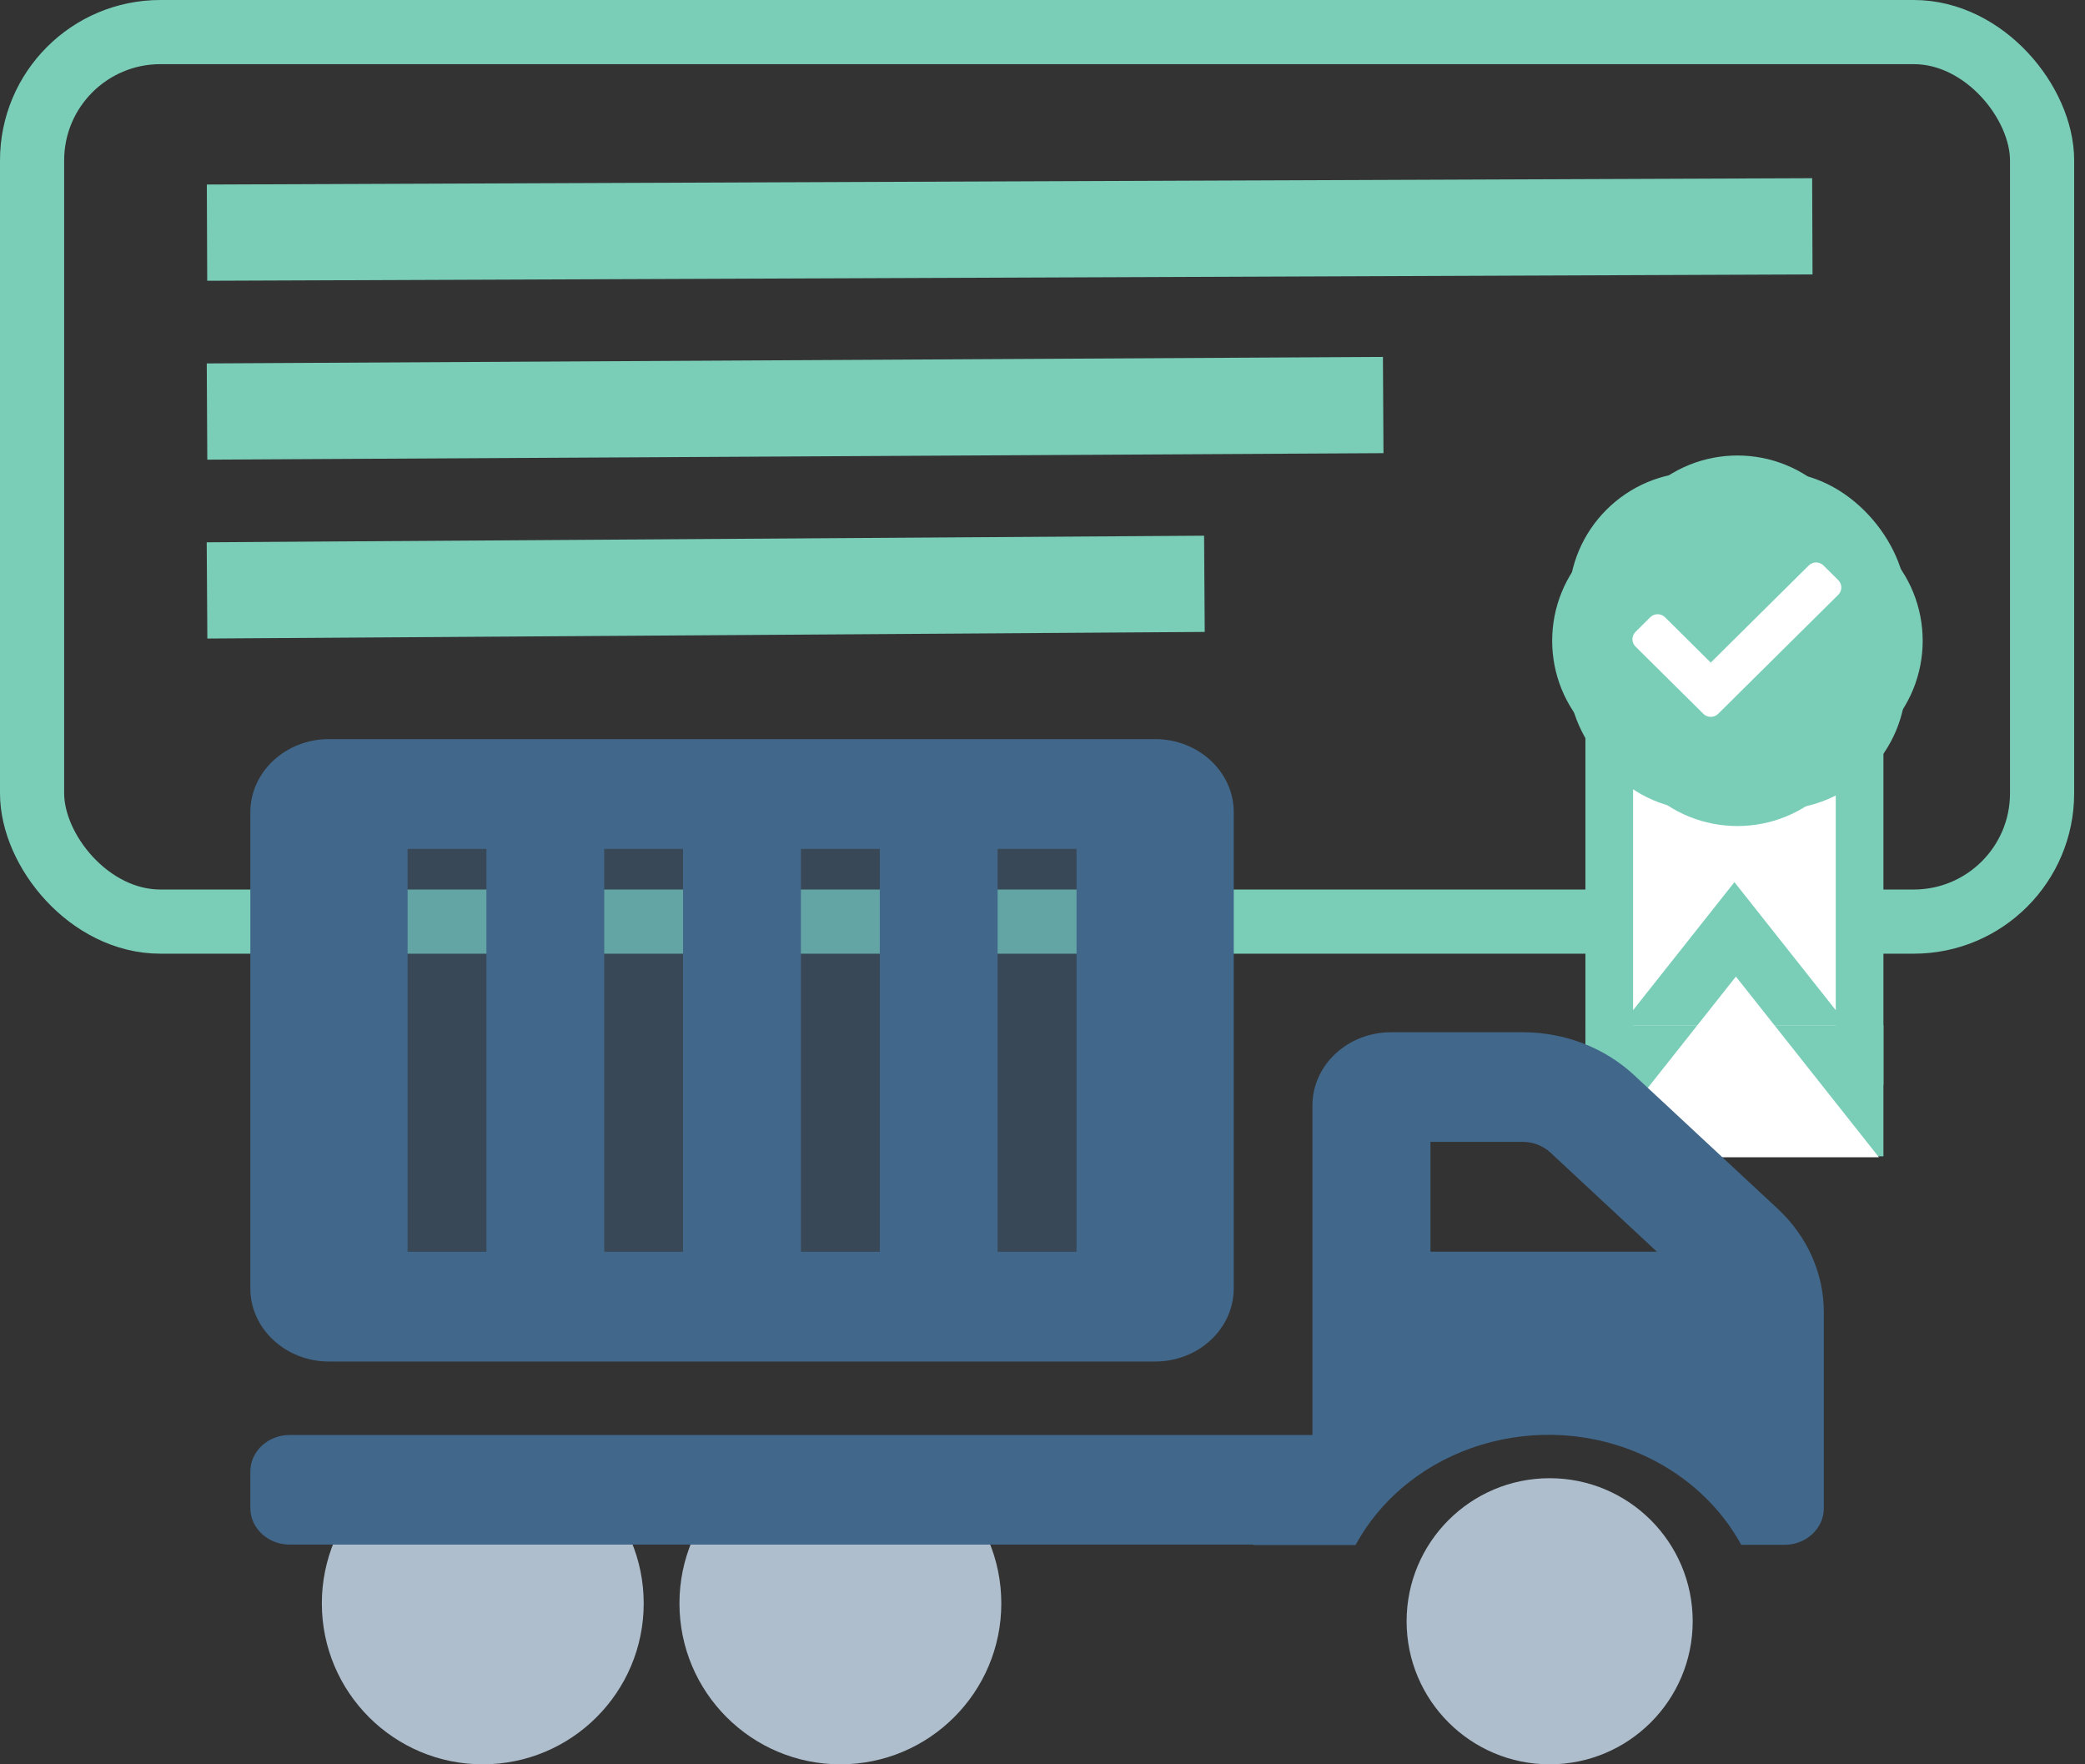 <?xml version="1.0" encoding="UTF-8"?>
<svg width="130px" height="110px" viewBox="0 0 130 110" version="1.1" xmlns="http://www.w3.org/2000/svg" xmlns:xlink="http://www.w3.org/1999/xlink">
    <rect x="0" y="0" width="130" height="110" fill="#333333" stroke="none"/>
    <title>Icon/Large/Vehicle_MOT</title>
    <g id="Feature-Page---DVSA" stroke="none" stroke-width="1" fill="none" fill-rule="evenodd">
        <g id="Feature---DVSA" transform="translate(-655, -2107)">
            <g id="Group-7-Copy" transform="translate(0, 1776)">
                <g id="Group-42" transform="translate(167, 90)">
                    <g id="Icon/Large/Vehicle_MOT" transform="translate(488, 241)">
                        <g id="icon4" transform="translate(0, 0)" stroke="#7ACEB7" stroke-width="4">
                            <rect id="Rectangle" x="2" y="2" width="125.324" height="55.459" rx="8"></rect>
                        </g>
                        <line x1="15.908" y1="14.493" x2="110" y2="14.122" id="Line-2" stroke="#7ACEB7" stroke-width="6" stroke-linecap="square"></line>
                        <line x1="15.908" y1="25.642" x2="83.243" y2="25.27" id="Line-2" stroke="#7ACEB7" stroke-width="6" stroke-linecap="square"></line>
                        <line x1="15.908" y1="36.791" x2="72.095" y2="36.419" id="Line-2" stroke="#7ACEB7" stroke-width="6" stroke-linecap="square"></line>
                        <g id="Group-10" transform="translate(98.851, 43.851)">
                            <rect id="Rectangle" fill="#7ACEB7" x="0" y="0" width="18.581" height="28.243"></rect>
                            <rect id="Rectangle" fill="#FFFFFF" x="2.973" y="5.203" width="12.635" height="17.838"></rect>
                            <path d="M9.291,13.565 L13.251,18.568 L5.33,18.568 L9.291,13.565 Z" id="Triangle" stroke="#7ACEB7" stroke-width="3" fill="#7ACEB7"></path>
                            <rect id="Rectangle" fill="#7ACEB7" x="0" y="20.068" width="18.581" height="3.716"></rect>
                            <polygon id="Triangle" fill="#FFFFFF" points="9.383 17.036 18.302 28.302 0.465 28.302"></polygon>
                        </g>
                        <g id="Group-22" transform="translate(93.464, 25.085)">
                            <g id="Group-21" fill="#7ACEB7">
                                <path d="M12.354,4.354 L17.376,4.354 C21.794,4.354 25.376,7.936 25.376,12.354 L25.376,17.376 C25.376,21.794 21.794,25.376 17.376,25.376 L12.354,25.376 C7.936,25.376 4.354,21.794 4.354,17.376 L4.354,12.354 C4.354,7.936 7.936,4.354 12.354,4.354 Z" id="Rectangle" transform="translate(14.865, 14.865) rotate(45) translate(-14.865, -14.865) "></path>
                                <rect id="Rectangle" x="4.354" y="4.354" width="21.022" height="21.022" rx="8"></rect>
                            </g>
                            <path d="M13.663,19.421 L21.152,11.997 C21.407,11.745 21.407,11.337 21.152,11.085 L20.231,10.172 C19.977,9.92 19.565,9.92 19.31,10.172 L13.202,16.226 L10.351,13.399 C10.096,13.147 9.684,13.147 9.43,13.399 L8.509,14.312 C8.254,14.564 8.254,14.973 8.509,15.225 L12.742,19.421 C12.996,19.673 13.409,19.673 13.663,19.421 L13.663,19.421 Z" id="Path" fill="#FFFFFF" fill-rule="nonzero"></path>
                        </g>
                        <g id="Group-12" transform="translate(15.608, 46.081)">
                            <g id="Group-8" transform="translate(4.459, 43.851)" fill="#AFBECD">
                                <circle id="Oval" cx="32.331" cy="10.034" r="10.034"></circle>
                                <circle id="Oval" cx="10.034" cy="10.034" r="10.034"></circle>
                                <circle id="Oval" cx="76.554" cy="11.149" r="8.919"></circle>
                            </g>
                            <g id="Group-14" fill="#41678B" fill-rule="nonzero">
                                <g id="Group">
                                    <path d="M46.601,31.958 L51.507,31.958 L51.507,6.848 L46.601,6.848 L46.601,31.958 Z M39.243,6.848 L34.338,6.848 L34.338,31.958 L39.243,31.958 L39.243,6.848 Z M26.98,6.848 L22.074,6.848 L22.074,31.958 L26.98,31.958 L26.98,6.848 Z M14.716,6.848 L9.811,6.848 L9.811,31.958 L14.716,31.958 L14.716,6.848 Z" id="Shape" opacity="0.4"></path>
                                    <path d="M86.274,20.944 C84.431,19.232 81.933,18.273 79.33,18.276 L71.128,18.276 C68.419,18.276 66.223,20.32 66.223,22.841 L66.223,43.386 L2.453,43.386 C1.098,43.386 7.84826824e-07,44.408 7.84826824e-07,45.669 L7.84826824e-07,47.937 C7.84826824e-07,49.198 1.098,50.22 2.453,50.22 L62.544,50.22 L62.544,50.248 L68.91,50.248 C72.283,44.066 80.403,41.599 87.046,44.738 C89.605,45.947 91.683,47.884 92.977,50.268 C92.978,50.257 92.978,50.245 92.977,50.234 L95.655,50.234 C97.01,50.234 98.108,49.212 98.108,47.951 L98.108,35.753 C98.114,33.329 97.083,31.004 95.241,29.29 L86.274,20.944 Z M73.581,31.958 L73.581,25.11 L79.329,25.11 L79.329,25.11 C79.979,25.112 80.602,25.353 81.062,25.78 L87.699,31.958 L73.581,31.958 Z M4.905,38.806 L56.412,38.806 L56.412,38.806 C59.121,38.806 61.317,36.762 61.317,34.241 L61.317,4.565 L61.317,4.565 C61.317,2.044 59.121,0 56.412,0 L4.905,0 L4.905,0 C2.196,0 0,2.044 0,4.565 C0,4.565 0,4.565 0,4.565 L0,34.241 L0,34.241 C0,36.762 2.196,38.806 4.905,38.806 L4.905,38.806 Z M46.601,6.848 L51.507,6.848 L51.507,31.958 L46.601,31.958 L46.601,6.848 Z M34.338,6.848 L39.243,6.848 L39.243,31.958 L34.338,31.958 L34.338,6.848 Z M22.074,6.848 L26.98,6.848 L26.98,31.958 L22.074,31.958 L22.074,6.848 Z M9.811,6.848 L14.716,6.848 L14.716,31.958 L9.811,31.958 L9.811,6.848 Z" id="Shape"></path>
                                </g>
                            </g>
                        </g>
                    </g>
                </g>
            </g>
        </g>
    </g>
</svg>